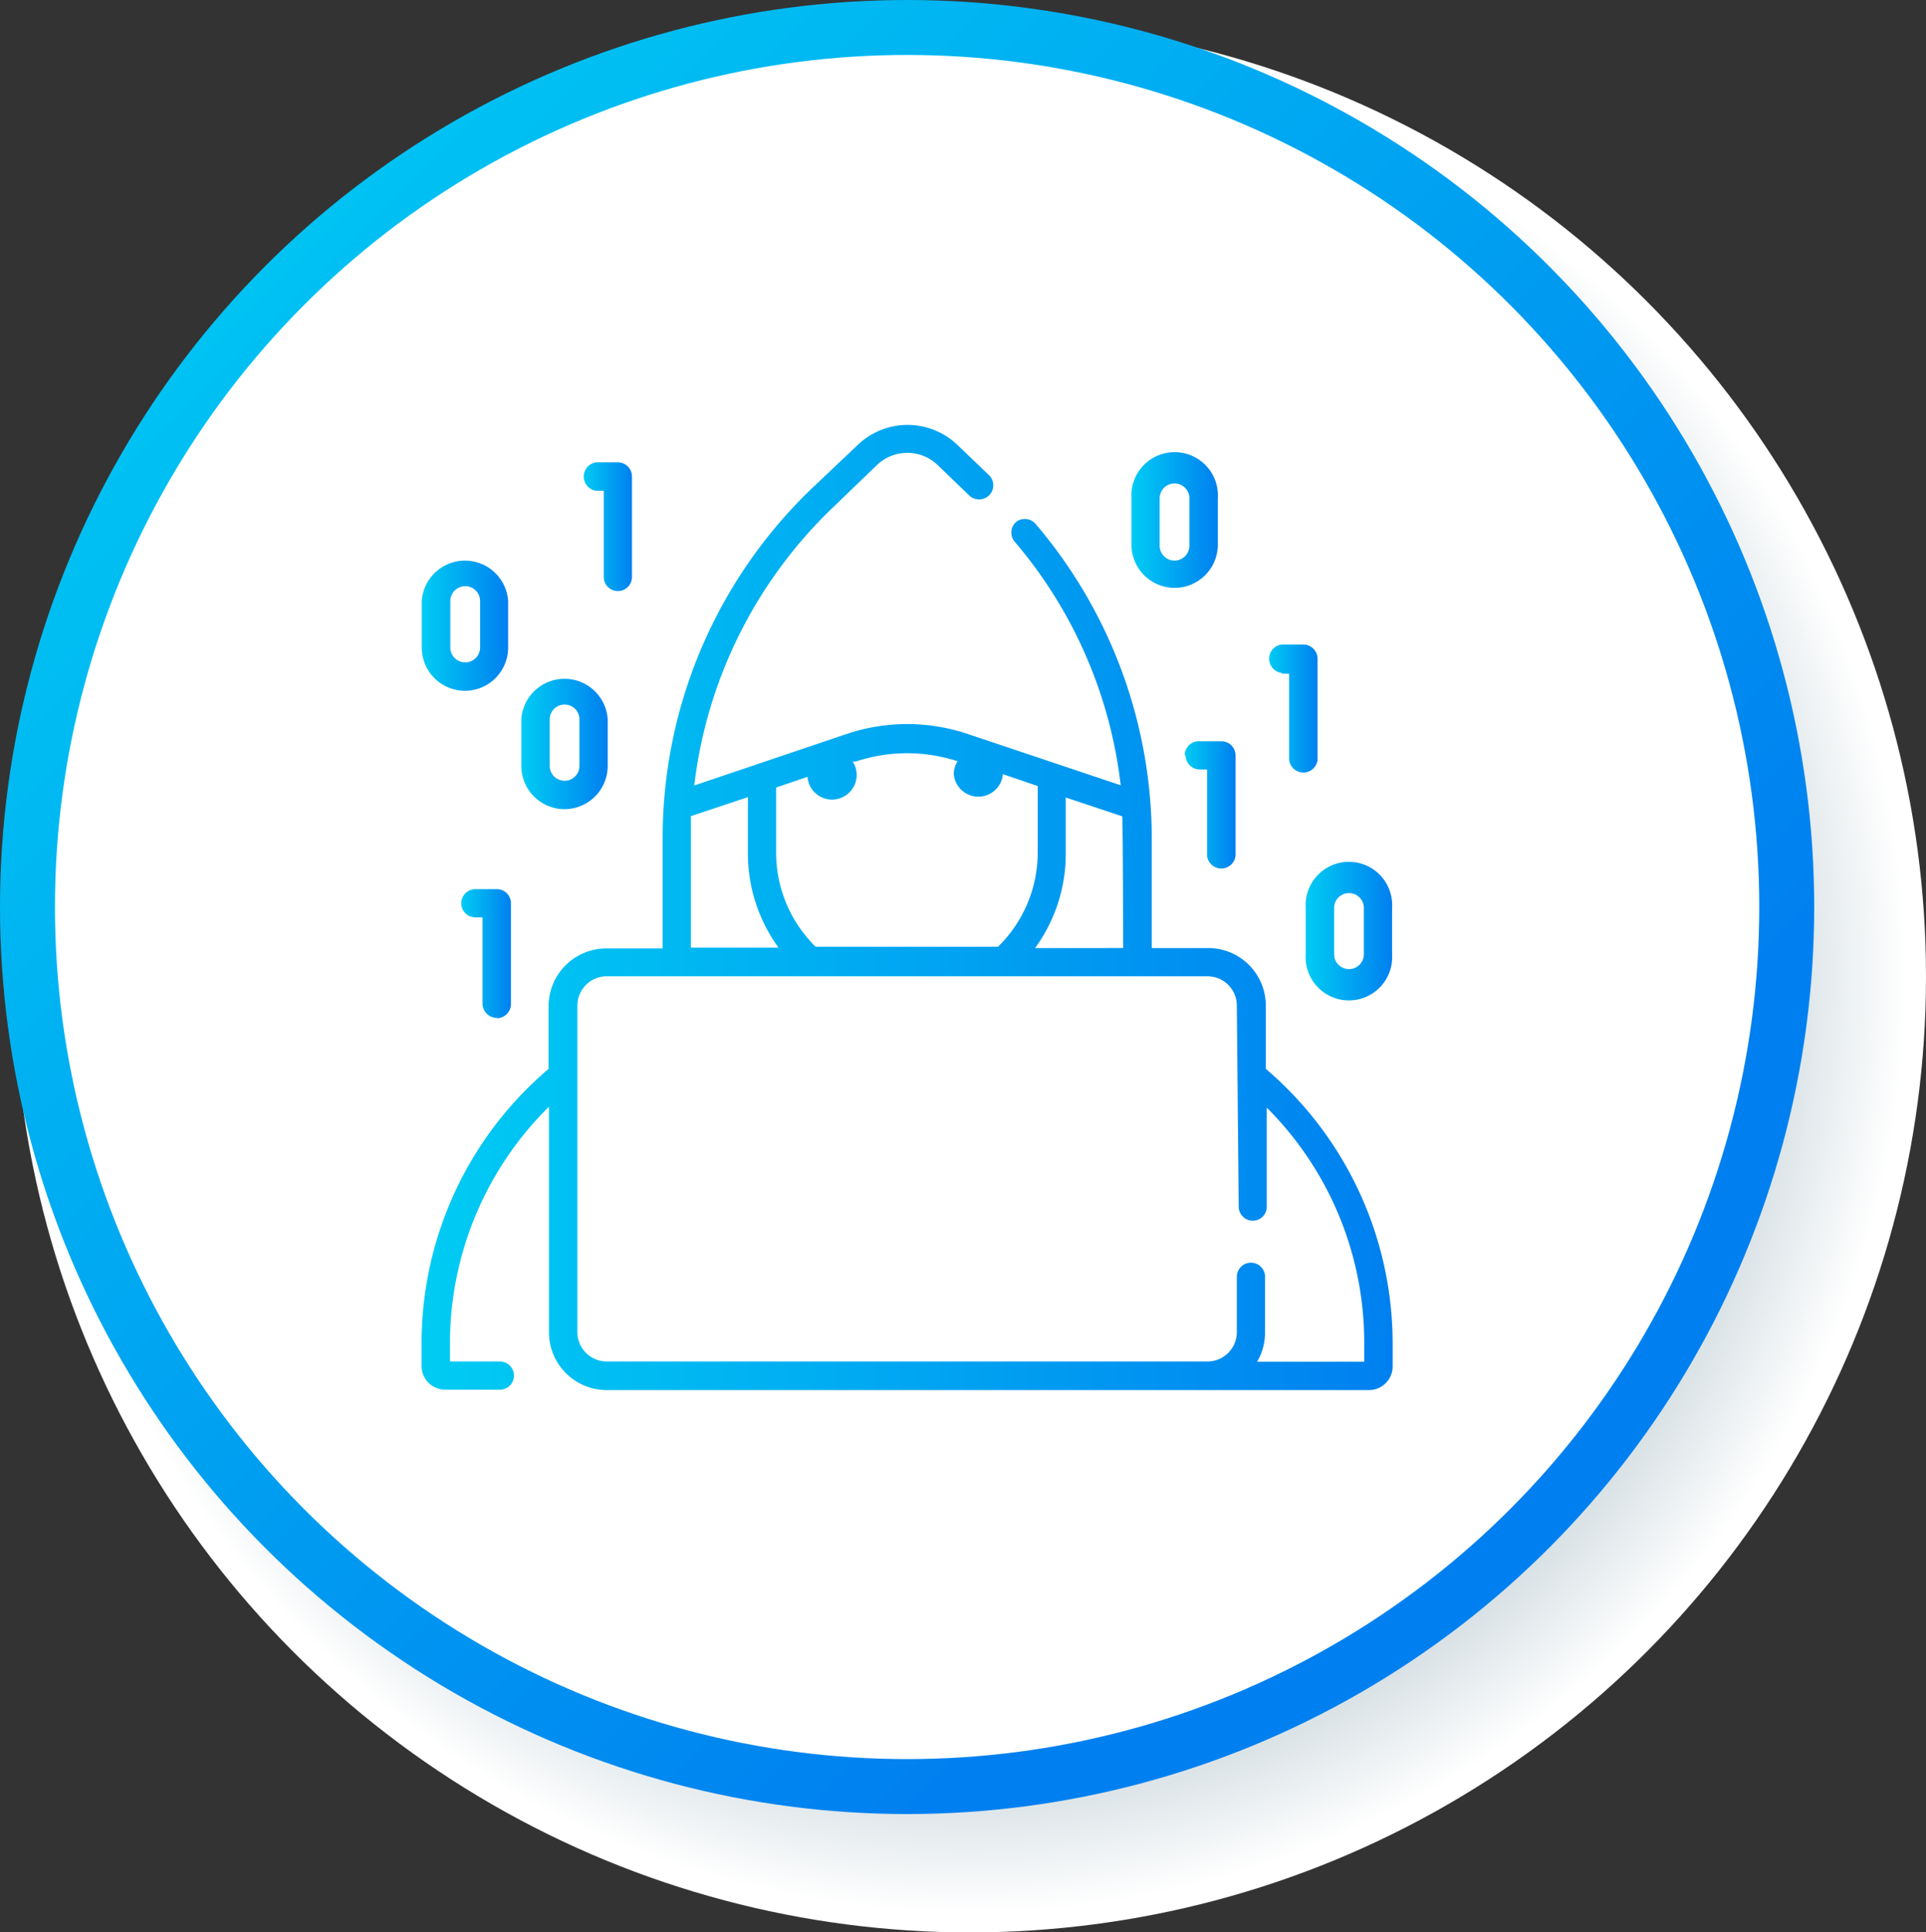 <?xml version="1.0" encoding="UTF-8"?> <svg xmlns="http://www.w3.org/2000/svg" xmlns:xlink="http://www.w3.org/1999/xlink" viewBox="0 0 102.34 102.68"><rect x="0" y="0" width="102.34" height="102.68" fill="#333333" stroke="none"/><defs><style>.a{isolation:isolate;}.b{mix-blend-mode:multiply;fill:url(#a);}.c{fill:url(#b);}.d{fill:#fff;}.e{fill:url(#c);}.f{fill:url(#d);}.g{fill:url(#e);}.h{fill:url(#f);}.i{fill:url(#g);}.j{fill:url(#h);}.k{fill:url(#i);}.l{fill:url(#j);}.m{fill:url(#k);}</style><radialGradient id="a" cx="51.54" cy="51.89" r="50.8" gradientUnits="userSpaceOnUse"><stop offset="0.53" stop-color="#99afba"></stop><stop offset="0.6" stop-color="#a1b5bf"></stop><stop offset="0.71" stop-color="#b6c6ce"></stop><stop offset="0.85" stop-color="#d8e1e5"></stop><stop offset="0.98" stop-color="#fff"></stop></radialGradient><linearGradient id="b" x1="5.63" y1="5.63" x2="72.51" y2="72.51" gradientUnits="userSpaceOnUse"><stop offset="0" stop-color="#00ccf3"></stop><stop offset="1" stop-color="#0080f0"></stop></linearGradient><linearGradient id="c" x1="22.4" y1="48.2" x2="74" y2="48.2" xlink:href="#b"></linearGradient><linearGradient id="d" x1="67.36" y1="37.71" x2="70.01" y2="37.71" xlink:href="#b"></linearGradient><linearGradient id="e" x1="62.95" y1="42.81" x2="65.6" y2="42.81" xlink:href="#b"></linearGradient><linearGradient id="f" x1="24.5" y1="50.69" x2="27.15" y2="50.69" xlink:href="#b"></linearGradient><linearGradient id="g" x1="30.94" y1="27.99" x2="33.58" y2="27.99" xlink:href="#b"></linearGradient><linearGradient id="h" x1="60.12" y1="27.71" x2="64.71" y2="27.71" xlink:href="#b"></linearGradient><linearGradient id="i" x1="69.38" y1="49.48" x2="73.97" y2="49.48" xlink:href="#b"></linearGradient><linearGradient id="j" x1="22.42" y1="33.18" x2="27.01" y2="33.18" xlink:href="#b"></linearGradient><linearGradient id="k" x1="27.72" y1="39.46" x2="32.31" y2="39.46" xlink:href="#b"></linearGradient></defs><g class="a"><circle class="b" cx="51.54" cy="51.89" r="50.8"></circle><circle class="c" cx="48.2" cy="48.2" r="48.2"></circle><circle class="d" cx="48.2" cy="48.2" r="45.28"></circle><path class="e" d="M67.26,56.8l0-3.36a3.06,3.06,0,0,0-3.06-3.06h-3V44.52A25.79,25.79,0,0,0,55,27.81.76.76,0,0,0,54,27.73a.75.75,0,0,0-.08,1.06,24.23,24.23,0,0,1,5.63,12.94L51.41,39A10.08,10.08,0,0,0,45,39l-8.11,2.74a24.42,24.42,0,0,1,7.26-14.67l2.44-2.35a2.33,2.33,0,0,1,3.24,0l1.66,1.6a.76.76,0,0,0,1.07,0,.75.75,0,0,0,0-1.06l-1.67-1.6a3.83,3.83,0,0,0-5.33,0L43.09,26a25.74,25.74,0,0,0-7.88,18.54v5.86h-3a3.07,3.07,0,0,0-3.06,3.06v3.34A19.13,19.13,0,0,0,22.4,71.4v1.2a1.26,1.26,0,0,0,1.26,1.25h2.9a.75.75,0,1,0,0-1.5H23.91V71.4a17.66,17.66,0,0,1,5.26-12.59v12a3.07,3.07,0,0,0,3.06,3.06H72.74A1.26,1.26,0,0,0,74,72.6V71.4a19.18,19.18,0,0,0-6.74-14.6Zm-7.58-6.42H55a8.48,8.48,0,0,0,1.63-5v-3l3,1C59.67,43.75,59.68,50.38,59.68,50.38Zm-8.75-10h0a1.28,1.28,0,0,0-.25.76,1.31,1.31,0,0,0,2.61,0l1.85.63v3.54a7,7,0,0,1-2.11,5H43.34a7,7,0,0,1-2.1-5V41.85l1.67-.57a1.3,1.3,0,0,0,1.3,1.21,1.31,1.31,0,0,0,1.31-1.31,1.34,1.34,0,0,0-.21-.71l.16,0a8.64,8.64,0,0,1,5.46,0ZM36.74,43.36l3-1v3a8.48,8.48,0,0,0,1.63,5H36.71s0-6.63,0-7Zm35.75,29H66.8a3.06,3.06,0,0,0,.42-1.56V67.85a.75.75,0,1,0-1.5,0v2.94a1.56,1.56,0,0,1-1.56,1.56H32.23a1.56,1.56,0,0,1-1.55-1.56V53.44a1.56,1.56,0,0,1,1.55-1.56H64.16a1.56,1.56,0,0,1,1.56,1.56l.1,10.69a.75.75,0,0,0,.75.74h0a.74.74,0,0,0,.74-.76l0-5.25A17.64,17.64,0,0,1,72.49,71.4v.95Z"></path><path class="f" d="M68.11,35.8h.39v4.58a.76.76,0,0,0,1.51,0V35a.76.76,0,0,0-.76-.75H68.11a.76.76,0,0,0,0,1.51Z"></path><path class="g" d="M63,40.14a.75.75,0,0,0,.75.75h.39v4.59a.76.76,0,0,0,1.51,0V40.14a.75.75,0,0,0-.76-.75H63.7a.75.75,0,0,0-.75.75Z"></path><path class="h" d="M26.4,54.11a.76.76,0,0,0,.75-.75V48a.75.75,0,0,0-.75-.75H25.26a.75.75,0,1,0,0,1.5h.38v4.59a.76.76,0,0,0,.76.75Z"></path><path class="i" d="M31.69,26.08h.39v4.58a.75.75,0,0,0,1.5,0V25.32a.75.75,0,0,0-.75-.75H31.69a.76.76,0,0,0,0,1.51Z"></path><path class="j" d="M62.41,31.24A2.3,2.3,0,0,0,64.71,29V26.48a2.3,2.3,0,1,0-4.59,0V29A2.3,2.3,0,0,0,62.41,31.24Zm-.79-4.76a.79.79,0,1,1,1.58,0V29a.79.79,0,0,1-1.58,0Z"></path><path class="k" d="M69.38,48.25v2.46a2.3,2.3,0,1,0,4.59,0V48.25a2.3,2.3,0,1,0-4.59,0Zm1.51,0a.79.79,0,0,1,1.58,0v2.46a.79.79,0,1,1-1.58,0Z"></path><path class="l" d="M24.72,36.71A2.3,2.3,0,0,0,27,34.41V31.94a2.3,2.3,0,0,0-4.59,0v2.47A2.3,2.3,0,0,0,24.72,36.71Zm-.79-4.77a.79.79,0,1,1,1.58,0v2.47a.79.79,0,0,1-1.58,0Z"></path><path class="m" d="M30,43a2.3,2.3,0,0,0,2.29-2.3V38.22a2.3,2.3,0,0,0-4.59,0v2.47A2.3,2.3,0,0,0,30,43Zm-.79-4.77a.79.79,0,0,1,1.58,0v2.47a.79.79,0,0,1-1.58,0Z"></path></g></svg> 